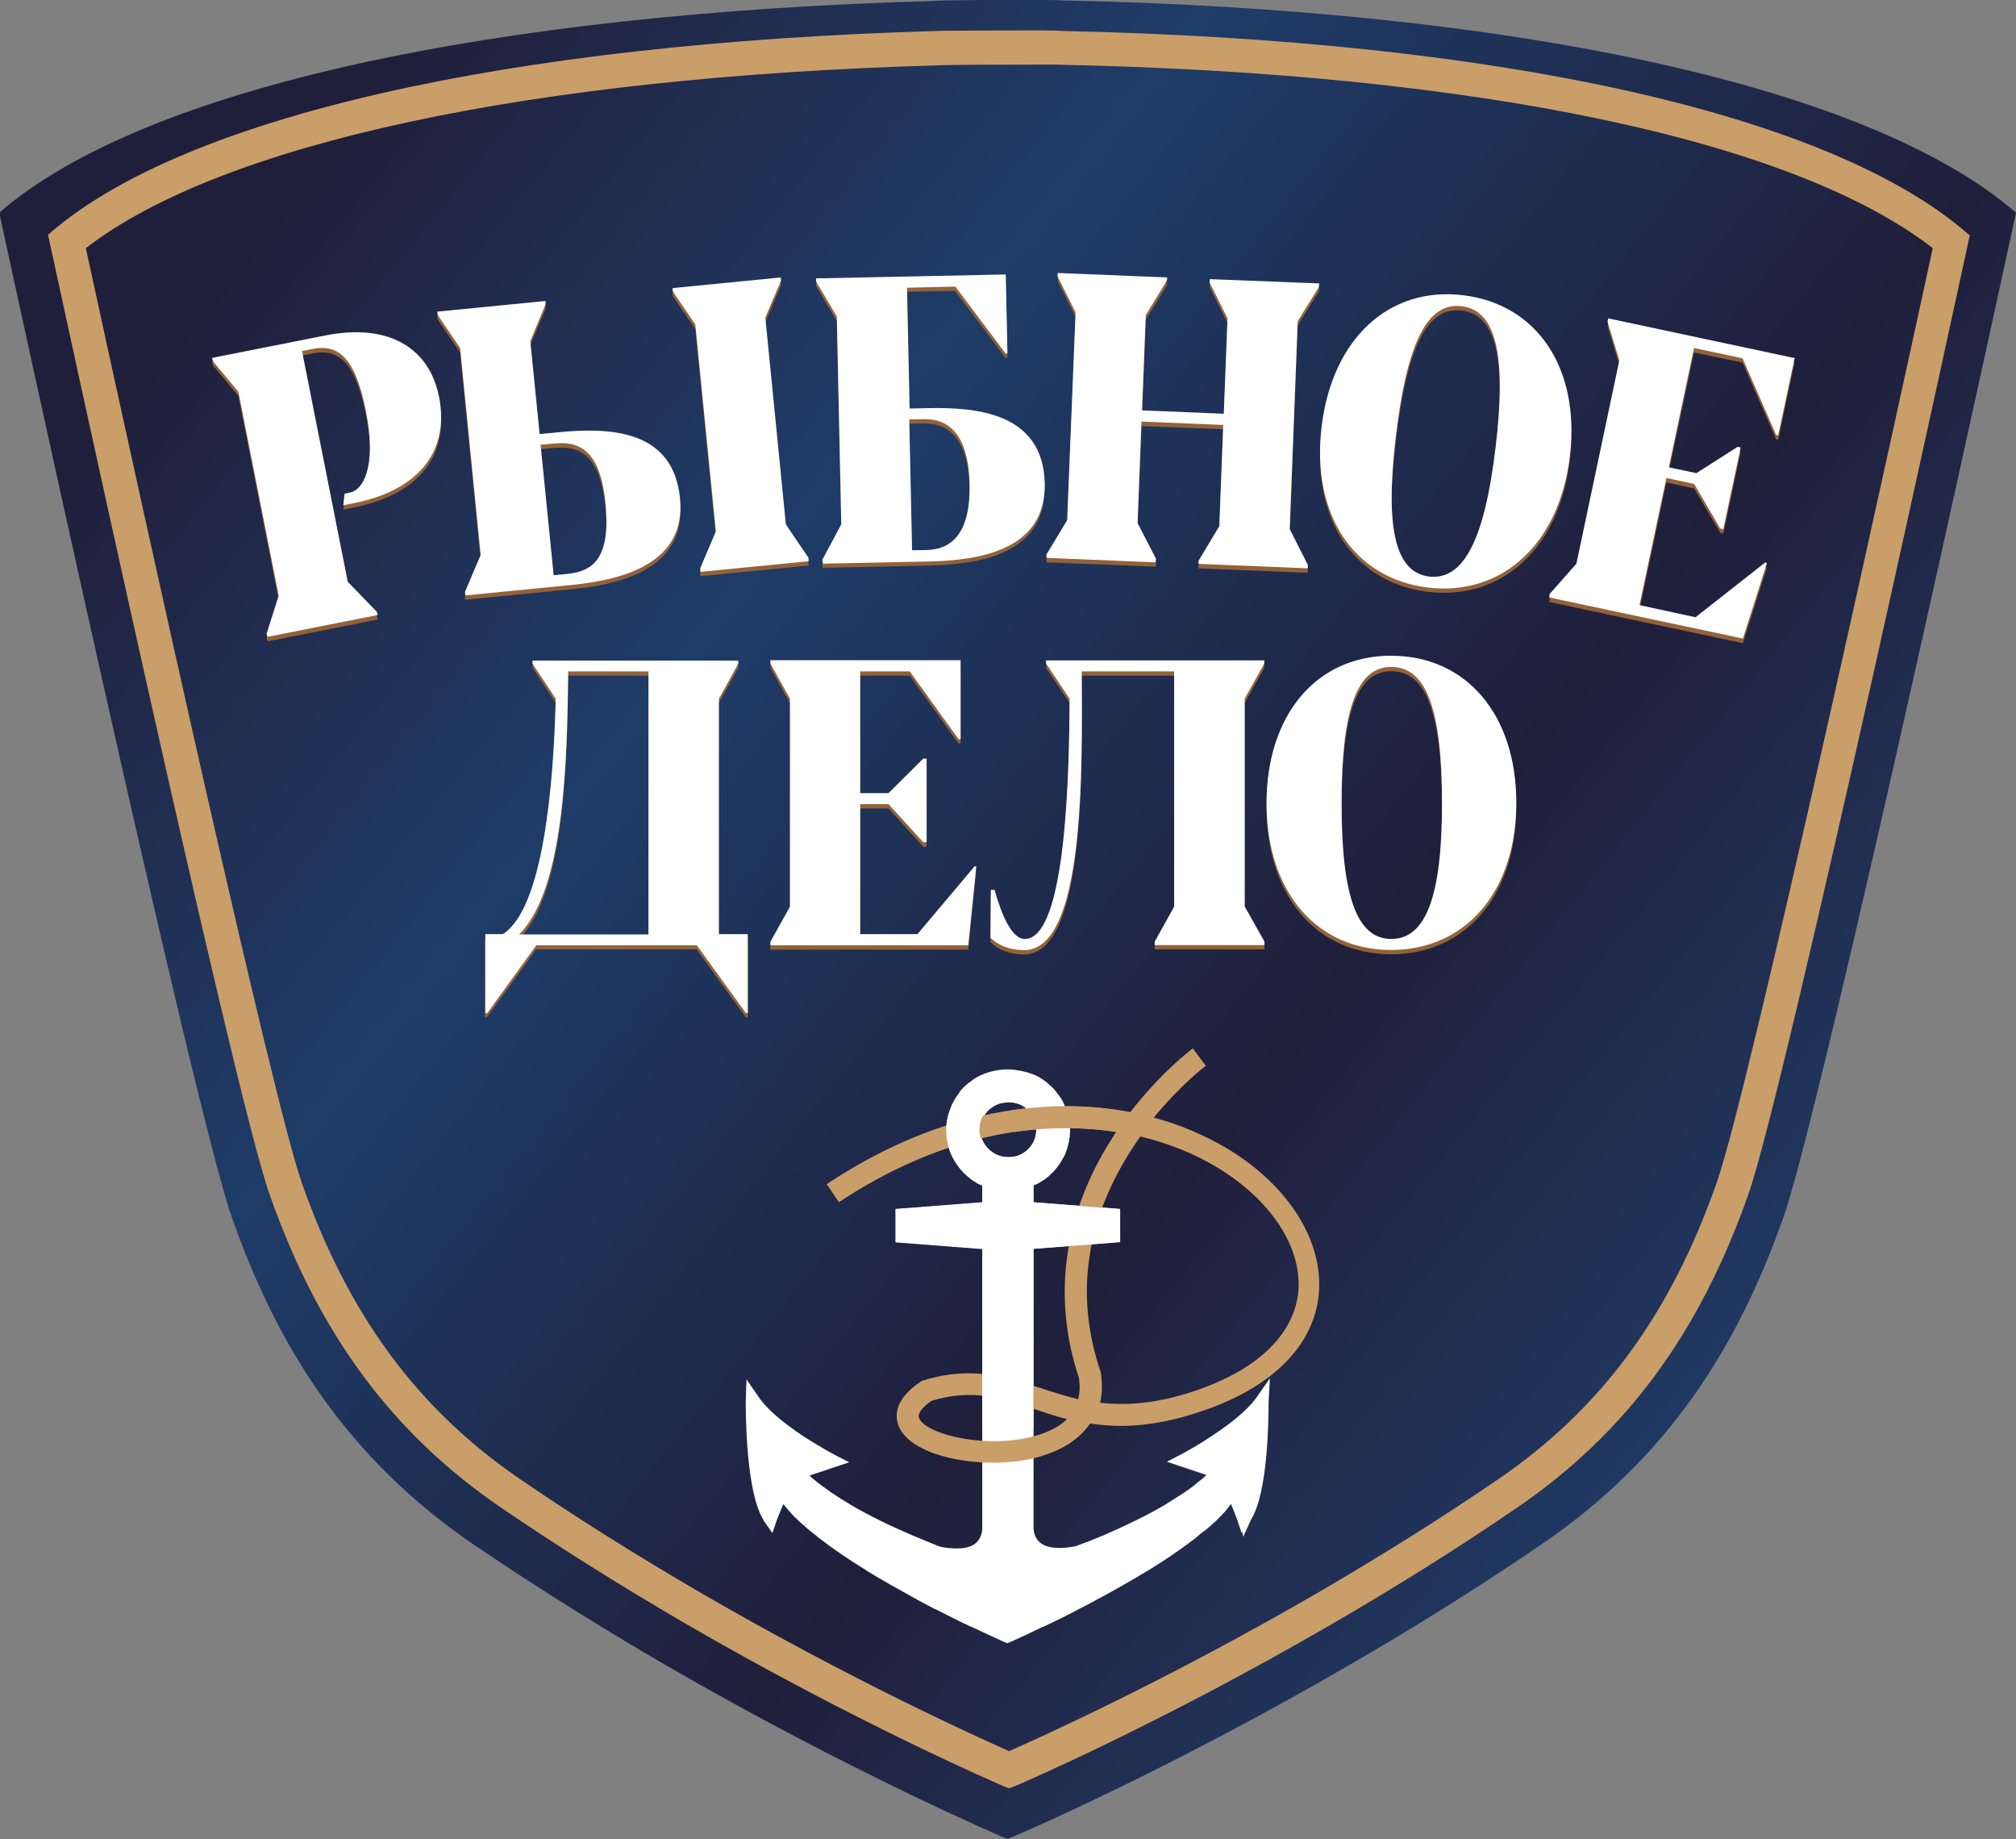 <?xml version="1.0" encoding="utf-8"?>
<!-- Generator: Adobe Illustrator 26.5.0, SVG Export Plug-In . SVG Version: 6.00 Build 0)  -->
<svg version="1.1" id="Слой_1" xmlns="http://www.w3.org/2000/svg" xmlns:xlink="http://www.w3.org/1999/xlink" x="0px" y="0px"
	 viewBox="0 0 1080 985" style="enable-background:new 0 0 1080 985;" xml:space="preserve">
<rect x="0" y="0" width="1080" height="985" fill="#808080" stroke="none"/>
<style type="text/css">
	
		.st0{clip-path:url(#SVGID_00000134232148455285262850000013470025464984806320_);fill:url(#SVGID_00000139255174391882078060000001336430249871000494_);}
	.st1{fill:#FFFFFF;}
	.st2{fill:#CA9E68;}
	.st3{fill:#936238;}
</style>
<g>
	<g>
		<g>
			<defs>
				<path id="SVGID_1_" d="M540,0c-0.4,0-0.6,0-1,0c-1.5,0-3.1,0-4.6,0c-2.2,0-4.6,0-6.9,0c-8.9,0.1-17.6,0.1-26.3,0.4v0.1
					C264.7,7,77.4,46.5-0.4,113.9c0,0,103.2,477.2,124.6,538.1c24.3,69.1,61.5,128.9,129.9,175.5c35.1,23.8,70.1,45.5,103,64.6
					c99.1,57.3,179,91.3,180,91.8l2.5,1l0.1-0.1l0.1,0.1l2.5-1c1.1-0.4,81-34.4,180-91.8c33.1-19.1,68.1-40.8,103-64.6
					C893.9,780.9,931,721.1,955.4,652c21.5-60.9,124.6-538.1,124.6-538.1C1001,45.5,809.4,5.1,568,0.2V0.1c-9-0.1-18.2-0.2-27.4-0.2
					C540.7,0,540.4,0,540,0"/>
			</defs>
			<clipPath id="SVGID_00000006681357549861809300000012106940401627845305_">
				<use xlink:href="#SVGID_1_"  style="overflow:visible;"/>
			</clipPath>
			
				<linearGradient id="SVGID_00000156580908689813970450000011507826332857032351_" gradientUnits="userSpaceOnUse" x1="-387.028" y1="-1059.713" x2="-383.307" y2="-1059.713" gradientTransform="matrix(225.73 182.737 -182.737 225.73 -106164.922 310086)">
				<stop  offset="0" style="stop-color:#1F1F3B"/>
				<stop  offset="0.133" style="stop-color:#212D50"/>
				<stop  offset="0.296" style="stop-color:#1E3C68"/>
				<stop  offset="0.65" style="stop-color:#1F1F3B"/>
				<stop  offset="0.789" style="stop-color:#212D50"/>
				<stop  offset="0.96" style="stop-color:#1E3C68"/>
				<stop  offset="1" style="stop-color:#1E3C68"/>
			</linearGradient>
			
				<polygon style="clip-path:url(#SVGID_00000006681357549861809300000012106940401627845305_);fill:url(#SVGID_00000156580908689813970450000011507826332857032351_);" points="
				427.5,-528.5 1562.2,390 652.6,1513.6 -482.1,595.1 			"/>
		</g>
	</g>
	<path class="st1" d="M680.3,738.2l-6.9,9.9c-7,10.1-22.8,20.3-31.6,25.7c-5,3-8.6,4.9-8.6,4.9l-8.1,4.2l21.2,7.1
		c-0.6,0.5-1.1,1.1-1.7,1.6c-0.4,0.4-0.9,0.7-1.5,1.2c-0.6,0.5-1.4,1.1-2,1.6c-0.6,0.5-1.1,1-1.7,1.4c-0.6,0.5-1.2,1-2,1.5
		c-0.6,0.5-1.4,1-2,1.4l-1.6,1.1c-3.2,2.1-6.6,4.2-10.1,6.4c-9.2,5.4-20.1,10.7-32.3,16l-6.6,2.7c-1,0.4-2.1,0.9-3.1,1.2l-1.4,0.5
		c-1.4,0.5-2.9,1.1-4.2,1.6l-3.9,0.6c-2.2,0.2-4.2,0.4-6,0.2h-0.2c-0.2,0-0.4,0-0.6,0c-9.1-0.6-11.4-5.9-11.7-10.2V668.8l46.4-3.6
		v-17.7l-46.4-3.6v-9.1c0.1,0,0.1-0.1,0.2-0.1c0.2-0.1,0.4-0.1,0.6-0.2l0.2-0.1c0.7-0.4,1.4-0.6,2.1-1l0.2-0.1
		c0.2-0.1,0.4-0.2,0.5-0.4c1-0.5,1.7-1.1,2.7-1.7c0.7-0.6,1.5-1.1,2.2-1.9c0.2-0.1,0.4-0.4,0.5-0.5c0.6-0.6,1.4-1.2,2-2l0.2-0.2
		c1.4-1.6,2.7-3.4,3.7-5.1l0.2-0.4c0.5-0.9,1-1.7,1.4-2.5l0.2-0.4v-0.2c1.7-4,2.6-8.4,2.6-12.7c0-0.1,0-0.4,0-0.5v-5.5l0.5,0.1
		l-0.5-1v-0.6l-0.2,0.1l-2.9-6.1c-0.4-0.9-0.7-1.7-1.2-2.5c-0.4-0.6-0.7-1.2-1.1-1.7c-0.2-0.4-0.6-0.9-1-1.2c-0.2-0.4-0.5-0.6-0.7-1
		l-0.1-0.2c-0.2-0.2-0.5-0.6-0.7-0.9c-0.5-0.6-1-1.1-1.5-1.6c-0.2-0.2-0.5-0.5-0.7-0.7l-0.2-0.1c-0.4-0.4-0.7-0.6-1.1-1
		c-0.4-0.2-0.6-0.6-1-0.9c-0.6-0.5-1.4-1-1.9-1.4c-0.2-0.1-0.5-0.2-0.6-0.4l-0.2-0.1c-0.5-0.4-1-0.6-1.6-1c-0.2-0.1-0.6-0.4-1-0.5
		c-0.7-0.4-1.5-0.7-2.4-1.1c-0.1,0-0.2-0.1-0.5-0.1l-0.2-0.1c-0.7-0.2-1.4-0.5-2.1-0.7c-0.2-0.1-0.6-0.2-0.9-0.2
		c-0.9-0.2-1.9-0.5-2.7-0.6c-0.1,0-0.2,0-0.4-0.1c-0.9-0.1-1.7-0.2-2.6-0.4c-0.2,0-0.5,0-0.7-0.1c-2.2-0.2-3.7-0.2-6.1,0
		c-0.2,0-0.5,0.1-0.7,0.1c-0.9,0.1-1.7,0.2-2.6,0.4h-0.2c-1,0.2-1.9,0.4-2.7,0.7c-0.2,0.1-0.6,0.1-0.7,0.2c-0.7,0.2-1.4,0.5-2.1,0.7
		l-0.2,0.1c-0.1,0-0.4,0.1-0.4,0.1c-0.7,0.4-1.6,0.7-2.4,1.1c-0.2,0.1-0.6,0.4-1,0.5c-0.5,0.2-1.1,0.6-1.6,1l-0.2,0.1
		c-0.2,0.1-0.4,0.2-0.6,0.4c-0.6,0.5-1.4,1-2,1.5c-0.4,0.2-0.6,0.5-1,0.7c-0.4,0.4-0.7,0.6-1.1,1c-0.4,0.2-0.6,0.5-1,0.9
		c-0.5,0.5-1.1,1.1-1.5,1.6c-0.2,0.2-0.5,0.5-0.7,0.9l-0.2,0.4c-0.2,0.2-0.5,0.6-0.7,1c-0.2,0.4-0.5,0.7-0.9,1.1
		c-0.4,0.6-0.7,1.2-1.1,1.9l-1.5,2.6l0.1,0.1c-1.9,4.2-3,8.7-3,13.3c0,4.5,0.9,8.9,2.7,12.8l0.2,0.5c0.4,0.9,0.9,1.6,1.4,2.6
		l0.1,0.2c1.1,1.9,2.4,3.6,3.7,5.1l0.2,0.2c0.6,0.7,1.2,1.4,1.9,1.9c0.1,0.1,0.4,0.4,0.5,0.5c0.7,0.7,1.5,1.2,2.2,1.9l0.1,0.1
		c0.7,0.6,1.6,1.1,2.6,1.7l0.7,0.5c0.6,0.4,1.4,0.7,2,1l0.2,0.1c0.2,0.1,0.5,0.2,0.6,0.2c0.1,0,0.1,0.1,0.2,0.1v9.1l-46.4,3.6v17.7
		l46.4,3.6v150.1c-0.4,4.4-2.6,9.6-11.6,10.2c-0.2,0-0.4,0-0.6,0h-0.2c-1.7,0.1-3.7,0-5.9-0.2l-4-0.6c-1.4-0.5-2.7-1.1-4.1-1.6
		l-11.1-4.6c-12.2-5.2-23.1-10.6-32.4-16c-3.5-2.1-7-4.2-10.1-6.4l-0.4-0.2c-0.4-0.2-0.9-0.5-1.2-0.9c-0.6-0.4-1.1-0.9-1.7-1.2
		l-0.4-0.2c-0.6-0.5-1.2-1-1.9-1.4c-0.5-0.4-1-0.7-1.5-1.2l-0.2-0.1c-0.7-0.5-1.4-1.1-2-1.6c-0.5-0.4-1-0.9-1.5-1.2
		c-0.6-0.5-1.2-1.1-1.7-1.6l21.2-7.1l-8.1-4.2c0,0-3.6-1.9-8.6-4.9c-8.9-5.2-24.6-15.6-31.6-25.6l-6.7-9.7l-0.4,11.9v0.6
		c0,8.1,0.4,48.7,9.6,62.9l0.1,0.4l4.6,6.5l2.4-7.1l3.4-8.4l0.1,0.1c0.6,0.7,1.4,1.6,2,2.4l0.4,0.5c0.6,0.7,1.4,1.5,2,2.2
		c0.1,0.1,0.4,0.4,0.6,0.6c0.7,0.9,1.6,1.6,2.5,2.5l0.6,0.6c0.9,0.9,1.9,1.7,2.9,2.6l0.1,0.1l2.5-3l-2.4,3.1c1,0.9,2,1.7,3.1,2.6
		l0.1,0.1c1.1,0.9,2.2,1.7,3.4,2.7l1.1,1h0.1c7.1,5.5,15.6,11.4,25.3,17.3l0.5,0.4c4.1,2.5,8.5,5.1,13.1,7.7
		c0.1,0.1,0.2,0.1,0.4,0.2c3.4,1.9,6.6,3.7,10,5.6c1,0.6,2.1,1.1,3.1,1.7l0.1,0.1c3.2,1.7,6.4,3.4,9.4,5c0.1,0.1,0.2,0.1,0.4,0.1
		c1,0.5,2,1,3,1.5c2,1,3.9,2,5.7,2.9l3.1,1.5c2.6,1.4,5.1,2.5,7.5,3.6l0.6,0.2c10.2,4.9,17.1,7.9,17.2,8l1.5,0.6l1.5-0.6
		c0.1,0,6.9-3,17.1-8l0.5-0.1c2.4-1.1,4.9-2.4,7.5-3.6l3.1-1.5c1.9-1,3.9-2,5.9-3l2.7-1.5c0.1-0.1,0.4-0.1,0.5-0.2
		c3.1-1.5,6.2-3.2,9.4-5l0.2-0.1c1-0.5,2-1,3-1.6l0.2-0.1c3.2-1.7,6.5-3.6,9.9-5.5c0.1-0.1,0.2-0.1,0.2-0.1c4.6-2.6,9-5.2,13.1-7.7
		l0.4-0.2c9.9-6,18.5-12,25.6-17.5l1.2-1c1.1-0.9,2.2-1.9,3.2-2.6c0.1-0.1,0.2-0.2,0.4-0.2c1-0.9,2.1-1.7,3.1-2.6l0.2-0.2
		c1-0.9,1.9-1.7,2.9-2.6l0.6-0.6c0.9-0.9,1.7-1.7,2.5-2.5l0.5-0.6c0.7-0.7,1.5-1.5,2.2-2.4l0.2-0.4c0.7-0.9,1.4-1.6,2-2.5l0.1-0.1
		l3.2,8.2l2.4,7.2l0.4-0.4l0.5,2.6l4.4-9.6c9-14.7,9.2-54.3,9.2-62.3l0,0L680.3,738.2z M571.7,598.6l-4.4,2.7
		c-0.6,0.4-1.2,0.4-1.9,0.1c-0.1-0.1-0.4-0.1-0.5-0.2l-0.7-0.2h-0.7c-1.1-0.1-2.5-0.2-3.9-0.4l-4.5-0.5l0.1,4.5c0,0.2,0,0.5,0,0.6
		c0,4-1.7,7.9-4.7,10.6c-0.6,0.6-1.2,1.1-2,1.5l-0.2,0.2c-0.4,0.2-0.7,0.4-1.1,0.6l-0.1,0.1c-0.4,0.2-0.7,0.4-1.2,0.5l-0.2,0.1
		c-0.4,0.1-0.7,0.2-1.2,0.4l-0.5,0.1c-0.2,0.1-0.6,0.1-0.9,0.1c-0.1,0-0.2,0.1-0.4,0.1l-0.7,0.1c-0.1,0-0.2,0-0.4,0.1
		c-0.5,0-1,0-1.5,0h-0.1c-0.5,0-1,0-1.5-0.1c-0.1,0-0.2,0-0.5,0l-0.6-0.1c-0.1,0-0.2,0-0.2-0.1c-0.2,0-0.5-0.1-0.7-0.1l-0.7-0.2
		c-0.4-0.1-0.7-0.2-1-0.4l-0.4-0.1c-0.4-0.1-0.7-0.4-1.1-0.5l-0.1-0.1c-0.2-0.1-0.6-0.4-0.9-0.5l-0.2-0.1c-0.7-0.5-1.5-1.1-2.2-1.7
		c-3-2.9-4.7-6.6-4.7-10.6c0-6.1,3.7-11.5,9.6-13.7c0.9-0.4,1.9-0.6,2.6-0.7h0.4c0.4-0.1,0.7-0.1,1.2-0.2c0.9-0.1,2-0.1,3,0
		c0.4,0,0.9,0.1,1.2,0.2h0.2c1,0.2,1.9,0.5,2.7,0.7c1.7,0.7,3.5,1.7,4.9,3.2l2.2,2.1l2.6-1.7c0.1-0.1,0.4-0.2,0.9-0.1
		c2.2,0.1,4.5,0.6,7.4,1.9L571.7,598.6z"/>
	<path class="st2" d="M532.1,783.4c-22,0-44.3-6.5-50.2-18.6c-2.4-4.9-4-14.5,11.2-24.7l0.7-0.5l0.7-0.2c25.8-8.1,44.8-1.9,63.1,4.1
		c6.5,2.1,13,4.2,20,5.9c0.9-3.4,1-7.2,0.4-11.4c-14.3-42.9-8.4-87.1,17.3-127.6c0.9-1.4,1.7-2.7,2.6-4.1
		c-41.7-6.6-93.8,1.4-148.5,37.6l-6.5-9.7c38.9-25.8,79.3-39.8,119.8-41.5c14.6-0.6,28.9,0.4,42.7,3.1
		c16.6-21.5,32.8-33.7,33.6-34.3l7,9.4l-3.5-4.7l3.5,4.6c-0.2,0.1-13.5,10.2-27.9,27.8c14,3.7,27.2,9.4,38.9,16.3
		c33.2,19.8,52.1,49.8,49.5,78.2c-2.5,26.4-23.1,48.2-58.1,61.1c-27.1,10-47.4,10.9-64.4,8.2c-5.2,7.7-13.7,13.6-25.2,17.2
		C551.2,782.2,541.7,783.4,532.1,783.4 M499,750.3c-3,2.1-8.1,6.2-6.5,9.5c4.2,8.9,37.8,16.7,63.3,8.9c6.9-2.1,12.1-5,15.8-8.6
		c-6.1-1.6-11.9-3.5-17.5-5.4C536.3,748.7,520.8,743.6,499,750.3 M589.3,751.3c15,1.7,32.4,0.5,55.5-8
		c30.6-11.4,48.5-29.6,50.7-51.3c2.2-23.8-14.6-49.5-43.9-67c-11.5-6.9-25.2-12.6-40.7-16.3c-1.9,2.6-3.7,5.4-5.5,8.2
		c-24.1,38.2-29.4,77.7-15.8,117.8l0.2,1C590.6,741.3,590.5,746.5,589.3,751.3"/>
	<path class="st1" d="M526.5,763.8l27.1,1v-95.9l46.4-3.6v-17.7l-46.4-3.6v-9.1c0.1,0,0.1-0.1,0.2-0.1c0.2-0.1,0.4-0.1,0.6-0.2
		l0.2-0.1c0.7-0.4,1.4-0.6,2.1-1l0.2-0.1c0.2-0.1,0.4-0.2,0.5-0.4c1-0.5,1.7-1.1,2.7-1.7c0.7-0.6,1.5-1.1,2.2-1.9
		c0.2-0.1,0.4-0.4,0.5-0.5c0.6-0.6,1.4-1.2,2-2l0.2-0.2c1.4-1.6,2.7-3.4,3.7-5.2l0.2-0.4c0.5-0.9,1-1.7,1.4-2.5l0.2-0.4v-0.2
		c1.7-4,2.6-8.4,2.6-12.7c0-0.1,0-0.4,0-0.5V599l0.5,0.1l-0.5-1v-0.6l-0.2,0.1l-2.9-6.1c-0.4-0.9-0.7-1.7-1.2-2.5
		c-0.4-0.6-0.7-1.2-1.1-1.7c-0.2-0.4-0.6-0.9-1-1.2c-0.2-0.4-0.5-0.6-0.7-1l-0.1-0.2c-0.2-0.2-0.5-0.6-0.7-0.9
		c-0.5-0.6-1-1.1-1.5-1.6c-0.2-0.2-0.5-0.5-0.7-0.7l-0.2-0.1c-0.4-0.4-0.7-0.6-1.1-1c-0.4-0.2-0.6-0.6-1-0.9c-0.6-0.5-1.4-1-1.9-1.4
		c-0.2-0.1-0.5-0.2-0.6-0.4l-0.2-0.1c-0.5-0.4-1-0.6-1.6-1c-0.2-0.1-0.6-0.4-1-0.5c-0.7-0.4-1.5-0.7-2.4-1.1c-0.1,0-0.2-0.1-0.5-0.1
		l-0.2-0.1c-0.7-0.2-1.4-0.5-2.1-0.7c-0.2-0.1-0.6-0.2-0.9-0.2c-0.9-0.2-1.9-0.5-2.7-0.6c-0.1,0-0.2,0-0.4-0.1
		c-0.9-0.1-1.7-0.2-2.6-0.4c-0.2,0-0.5,0-0.7-0.1c-2.2-0.2-3.7-0.2-6.1,0c-0.2,0-0.5,0.1-0.7,0.1c-0.9,0.1-1.7,0.2-2.6,0.4h-0.2
		c-1,0.2-1.9,0.4-2.7,0.6c-0.2,0.1-0.6,0.1-0.7,0.2c-0.7,0.2-1.4,0.5-2.1,0.7l-0.2,0.1c-0.1,0-0.4,0.1-0.4,0.1
		c-0.7,0.4-1.6,0.7-2.4,1.1c-0.2,0.1-0.6,0.4-1,0.5c-0.5,0.2-1.1,0.6-1.6,1l-0.2,0.1c-0.2,0.1-0.4,0.2-0.6,0.4c-0.6,0.5-1.4,1-2,1.5
		c-0.4,0.2-0.6,0.5-1,0.7c-0.4,0.4-0.7,0.6-1.1,1c-0.2,0.2-0.6,0.5-1,0.9c-0.5,0.5-1.1,1.1-1.5,1.6c-0.2,0.2-0.5,0.5-0.6,0.9
		l-0.2,0.4c-0.2,0.2-0.5,0.6-0.7,1c-0.2,0.4-0.6,0.7-0.9,1.1c-0.4,0.6-0.7,1.2-1.1,1.9l-1.5,2.6l0.1,0.1c-1.9,4.2-3,8.7-3,13.3
		c0,4.5,0.9,8.7,2.7,12.9l0.2,0.5c0.4,0.9,0.9,1.6,1.4,2.6l0.1,0.2c1.1,1.9,2.4,3.6,3.7,5.2l0.2,0.2c0.6,0.7,1.2,1.4,1.9,1.9
		c0.1,0.1,0.4,0.4,0.5,0.5c0.7,0.7,1.5,1.2,2.2,1.9l0.1,0.1c0.7,0.6,1.6,1.1,2.6,1.7l0.7,0.5c0.6,0.4,1.4,0.7,2,1l0.2,0.1
		c0.2,0.1,0.5,0.2,0.6,0.2c0.1,0,0.1,0.1,0.2,0.1v9.1l-46.4,3.6v17.7l46.4,3.6v94.8H526.5z M524.7,604.9c0-6.1,3.7-11.5,9.6-13.7
		c0.9-0.4,1.9-0.6,2.6-0.7h0.4c0.4-0.1,0.7-0.1,1.2-0.2c0.9-0.1,2-0.1,3,0c0.4,0,0.9,0.1,1.2,0.2h0.2c1,0.2,1.9,0.5,2.7,0.7
		c1.7,0.7,3.5,1.7,4.9,3.2l2.2,2.1l2.6-1.7c0.1-0.1,0.4-0.2,0.9-0.1c2.2,0.1,4.5,0.6,7.4,1.9l8,2.1l-4.4,2.7
		c-0.6,0.4-1.2,0.4-1.9,0.1c-0.1-0.1-0.4-0.1-0.5-0.2l-0.7-0.2h-0.7c-1.1-0.1-2.5-0.2-3.9-0.4l-4.5-0.5l0.1,4.5c0,0.2,0,0.5,0,0.6
		c0,4-1.7,7.9-4.7,10.6c-0.6,0.6-1.2,1.1-2,1.5l-0.2,0.2c-0.4,0.2-0.7,0.4-1.1,0.6l-0.1,0.1c-0.4,0.2-0.7,0.4-1.2,0.5l-0.2,0.1
		c-0.4,0.1-0.7,0.2-1.2,0.4l-0.5,0.1c-0.2,0.1-0.6,0.1-0.9,0.1c-0.1,0-0.2,0.1-0.4,0.1l-0.7,0.1c-0.1,0-0.2,0-0.4,0.1
		c-0.5,0-1,0-1.5,0h-0.1c-0.5,0-1,0-1.5-0.1c-0.1,0-0.2,0-0.5,0l-0.6-0.1c-0.1,0-0.2,0-0.2-0.1c-0.2,0-0.5-0.1-0.7-0.1l-0.7-0.2
		c-0.4-0.1-0.7-0.2-1-0.4l-0.4-0.1c-0.4-0.1-0.7-0.4-1.1-0.5l-0.1-0.1c-0.2-0.1-0.6-0.4-0.9-0.5l-0.2-0.1c-0.7-0.5-1.5-1.1-2.2-1.7
		C526.5,612.8,524.7,609.1,524.7,604.9"/>
	<path class="st2" d="M598.3,606.3c-16.8-2.6-35.2-2.9-54.9,0c-0.5-3-1.1-8.2-2-11.6c7.2-1.1,14.5-1.7,21.7-2.1
		c14.6-0.6,28.9,0.4,42.7,3.1L598.3,606.3z"/>
	<path class="st2" d="M553.6,34.6c6,0,10.9,0,13.3,0l1.5,0.1h0.4h0.4c222.9,4.7,391.6,40.4,466.2,98.2
		c-16,73.9-97.8,449.6-115.7,500.4c-24.8,70.9-62.1,121.4-117,158.9c-29.9,20.5-62.5,40.9-96.8,60.9c-82,47.5-149,77.6-165.3,84.8
		c-16.7-7.4-84.7-38.1-165.2-84.8c-34.3-20-66.9-40.4-96.8-60.9c-55-37.6-92.2-88.1-117-158.9C146.3,589.6,80.6,292.4,46,132.9
		c72.7-56.1,237.9-91.7,456.5-97.9h0.5h0.5l1.4-0.1C511.4,34.7,535.8,34.6,553.6,34.6 M553.6,16.3c-17.2,0-43.7,0.1-49.8,0.2
		l-1.9,0.1c-230.4,6.6-403.6,46-475.3,108.4l-0.9,0.7L26,127c1,4.5,98.2,455,118.3,512.4c26.2,74.7,65.6,128.1,124,168
		c30.3,20.7,63.3,41.4,97.9,61.6c93.8,54.5,170.4,87.2,171,87.5l2.4,1l0.9,0.2l0,0l0.2,0.1l3.1-1.2c0.6-0.2,76.2-32.4,171-87.5
		c34.8-20.2,67.7-40.9,97.9-61.6c58.4-39.9,97.7-93.3,124-168c20.1-57.4,117.3-507.8,118.3-512.4l0.2-1.1l-0.9-0.7
		C980.8,61.1,804,21.6,569.4,16.6l-2-0.1C565.3,16.3,560.1,16.3,553.6,16.3"/>
	<path class="st3" d="M259.8,502.6h9.6c21.6-13.8,27.2-80,28.3-126.1l-12.4-18.8v-1.7h110.2v1.7l-10.4,18.8v126.1h15.5v42.3h-1
		l-26.4-36.4h-86l-26.4,36.4h-1L259.8,502.6L259.8,502.6z M347.4,502.6V361.9h-43c-0.6,42.7-1.2,116-26.3,140.9h69.4V502.6z"/>
	<polygon class="st3" points="412.7,506.8 423.2,487.9 423.2,376.6 412.7,357.7 412.7,355.9 514.6,355.9 514.6,398.2 513.5,398.2 
		487.4,361.9 460.8,361.9 460.8,427.2 476,427.2 494.6,408.7 496.4,408.7 496.4,453.5 494.6,453.5 476,433 460.8,433 460.8,502.6 
		491.5,502.6 522.1,466.2 523,466.2 518.7,508.6 412.7,508.6 	"/>
	<path class="st3" d="M530.6,504.6l0.2-25.7h2c3.7,13.1,9,26.3,16.2,26.3c22.3,0,23.8-90.4,24-128.7l-12.6-18.8v-1.7h116.9v1.7
		l-10.5,18.8v111.3l10.6,18.8v1.9h-58.8v-1.9l10.4-18.7v-126h-49.5c0.2,50.9,2.1,149.3-30.9,149.3
		C540.2,511.1,534.7,508.5,530.6,504.6"/>
	<path class="st3" d="M678.5,432.5c0-47.3,26.7-79,66.7-79c40.3,0,67.1,31.6,67.1,78.6c0,47.3-26.8,79-67.1,79
		C705.2,511.1,678.5,479.7,678.5,432.5 M772.5,432.5c0-50-8.2-73-27.2-73c-18.6,0-26.6,23.3-26.6,73c0,49.8,8.2,72.7,26.6,72.7
		C764,505.3,772.5,482.1,772.5,432.5"/>
	<path class="st3" d="M142.8,341.8l6.5-20.5l-21.6-109.2L114,195.6l-0.4-1.7l60.5-12c35.3-7,56.1,7.6,61.1,32.9
		c5.5,27.6-9.2,49.8-45.7,57L184,273l0.7-6.2l3-0.6c6.4-1.2,14.5-13,8.4-43.8c-5.4-26.7-13.5-36.1-28.6-33.1l-5.6,1.1L186.4,314
		l15.6,16.1l0.4,1.7l-59,11.7L142.8,341.8z"/>
	<path class="st3" d="M249.1,319.4l8.4-19.8l-11-110.8l-12.1-17.8l-0.1-1.7l57.9-5.7l0.1,1.7L284,185l5,49.8l9.2-0.9
		c29.4-3,62.4-1.1,66,35.3c3.5,35.6-31.7,43.8-58.1,46.4l-56.9,5.6L249.1,319.4z M303.9,309.8c13.7-1.4,23.3-8.2,20.5-37.7
		c-2.5-25.5-11.6-33.7-27.1-32.2l-7.7,0.7l7,69.9L303.9,309.8z M375.1,306.9l8.4-19.8l-11-110.8l-12.1-17.8l-0.1-1.7l58-5.7l0.1,1.7
		l-8.4,19.8l11,110.8l12.1,17.8l0.1,1.7l-58,5.7L375.1,306.9z"/>
	<path class="st3" d="M440.5,302.3l10.2-19.1l-2.4-111.3l-11.1-18.7v-1.7l101.6-2.2l0.9,42.3h-1l-27.1-35.8l-25.9,0.5l1.4,64.7
		l9.4-0.2c26.6-0.6,62.1,2.5,63,40.3c0.7,35.7-34.9,41.2-61.5,41.8l-57.3,1.2L440.5,302.3z M496.1,296.9c14.2-0.2,24-9.6,23.3-35.9
		c-0.5-20.7-7.5-34.6-24.6-34.2l-7.7,0.1l1.5,70.1L496.1,296.9z"/>
	<polygon class="st3" points="560.6,299.3 571.7,281 576.2,169.7 566.6,150.5 566.6,148.6 625.3,151 625.1,152.8 613.8,171.2 
		611.8,222.2 655.6,223.9 657.6,172.9 648,153.7 648.1,151.8 706.7,154.2 706.6,155.9 695.2,174.4 690.9,285.7 700.6,304.9 
		700.6,306.8 642,304.4 642.1,302.7 653.2,284.2 655.3,229.9 611.5,228.2 609.4,282.5 619.3,301.7 619.1,303.5 560.6,301.2 	"/>
	<path class="st3" d="M708,230.9c5.6-47,35.9-75.2,75.6-70.5c40,4.7,63,39.2,57.4,86.1c-5.6,47-36.1,75.2-76.1,70.5
		C725.2,312.1,702.4,277.8,708,230.9 M801.2,242c5.9-49.7,0.4-73.5-18.3-75.7c-18.5-2.2-29.2,20.1-35.1,69.4
		c-5.9,49.4-0.4,73.2,17.8,75.4C784.2,313.3,795.3,291.2,801.2,242"/>
	<polygon class="st3" points="830.2,320.6 844.5,304.3 867.5,195.4 861.2,174.7 861.5,172.9 961.4,194.1 952.6,235.5 951.5,235.3 
		933.5,194.2 907.5,188.8 894,252.6 908.8,255.8 930.9,241.7 932.5,242 923.2,285.8 921.6,285.4 907.6,261.6 892.7,258.4 
		878.3,326.5 908.3,333 945.6,303.7 946.6,303.9 933.7,344.5 829.9,322.4 	"/>
	<path class="st1" d="M259.8,500.3h9.6c21.6-13.7,27.2-80,28.3-126.1l-12.4-18.7v-1.7h110.2v1.7l-10.4,18.8v126h15.5v42.3h-1
		l-26.3-36.3h-86L261,542.7h-1v-42.4H259.8z M347.4,500.3V359.6h-43c-0.6,42.7-1.2,116-26.3,140.9h69.4V500.3z"/>
	<polygon class="st1" points="412.7,504.4 423.2,485.6 423.2,374.3 412.7,355.3 412.7,353.6 514.6,353.6 514.6,395.9 513.5,395.9 
		487.4,359.6 460.8,359.6 460.8,424.8 476,424.8 494.6,406.3 496.4,406.3 496.4,451.1 494.6,451.1 476,430.7 460.8,430.7 
		460.8,500.3 491.5,500.3 522.1,464 523,464 518.7,506.3 412.7,506.3 	"/>
	<path class="st1" d="M530.6,502.3l0.2-25.7h2c3.7,13,9,26.3,16.2,26.3c22.3,0,23.8-90.4,24-128.7l-12.6-18.8v-1.7h116.9v1.7
		l-10.5,18.8v111.3l10.6,18.8v1.9h-58.8v-1.9l10.4-18.7v-126h-49.5c0.2,50.9,2.1,149.3-30.9,149.3
		C540.2,508.8,534.7,506.1,530.6,502.3"/>
	<path class="st1" d="M678.5,430.2c0-47.3,26.7-79,66.7-79c40.3,0,67.1,31.6,67.1,78.6c0,47.3-26.8,79-67.1,79
		C705.2,508.8,678.5,477.4,678.5,430.2 M772.5,430.2c0-50-8.2-73-27.2-73c-18.6,0-26.6,23.3-26.6,73c0,49.8,8.2,72.7,26.6,72.7
		C764,502.9,772.5,479.7,772.5,430.2"/>
	<path class="st1" d="M142.8,339.5l6.5-20.5l-21.6-109.2L114,193.4l-0.4-1.7l60.5-12c35.3-7,56.1,7.6,61.1,32.8
		c5.5,27.6-9.2,49.8-45.7,57l-5.6,1.1l0.7-6.2l3-0.6c6.4-1.2,14.5-13,8.4-43.8c-5.4-26.7-13.5-36.1-28.6-33.1l-5.6,1.1l24.5,123.6
		l15.6,16.1l0.4,1.7l-59,11.7L142.8,339.5z"/>
	<path class="st1" d="M249.1,317l8.4-19.8l-11-110.8l-12.1-17.8l-0.1-1.7l57.9-5.7l0.1,1.7l-8.2,19.8l5,49.8l9.2-0.9
		c29.4-3,62.4-1.1,66,35.3c3.5,35.4-31.7,43.8-58.1,46.4l-56.9,5.6L249.1,317z M303.9,307.4c13.7-1.4,23.3-8.2,20.5-37.7
		c-2.5-25.5-11.6-33.7-27.1-32.2l-7.7,0.7l7,69.9L303.9,307.4z M375.1,304.4l8.4-19.8l-11-110.8l-12.1-17.8l-0.1-1.7l58-5.7l0.1,1.7
		l-8.4,19.8l11,110.8l12.1,17.8l0.1,1.9l-58,5.7L375.1,304.4z"/>
	<path class="st1" d="M440.5,299.9l10.2-19.1l-2.4-111.3l-11.1-18.7v-1.7l101.6-2.1l0.9,42.3h-1l-26.9-35.8l-25.9,0.6l1.4,64.7
		l9.4-0.2c26.6-0.6,62.1,2.5,63,40.3c0.7,35.7-34.9,41.2-61.5,41.8l-57.3,1.2L440.5,299.9z M496.1,294.6c14.2-0.2,24-9.6,23.3-35.9
		c-0.5-20.7-7.5-34.6-24.6-34.2l-7.7,0.1l1.5,70.1L496.1,294.6z"/>
	<polygon class="st1" points="560.6,297 571.7,278.6 576.2,167.3 566.6,148.1 566.6,146.2 625.3,148.6 625.1,150.3 613.8,168.8 
		611.8,219.8 655.6,221.6 657.6,170.5 648,151.3 648.1,149.5 706.7,151.8 706.6,153.7 695.2,172 690.9,283.3 700.6,302.5 
		700.6,304.4 642,302 642.1,300.3 653.2,281.8 655.3,227.6 611.5,225.8 609.4,280.1 619.3,299.3 619.1,301.2 560.6,298.8 	"/>
	<path class="st1" d="M708,228.6c5.6-47,35.9-75.2,75.6-70.5c40,4.7,63,39.3,57.4,86.1c-5.6,47-36.1,75.2-76.1,70.5
		C725.2,309.8,702.4,275.5,708,228.6 M801.2,239.7c5.9-49.7,0.4-73.5-18.3-75.7c-18.5-2.2-29.2,20.1-35.1,69.4
		c-5.9,49.4-0.4,73.1,17.8,75.4C784.2,310.9,795.3,288.8,801.2,239.7"/>
	<polygon class="st1" points="830.2,318.1 844.5,301.9 867.5,193 861.2,172.3 861.5,170.5 961.4,191.8 952.6,233.2 951.5,232.9 
		933.5,191.9 907.5,186.4 894,250.3 908.8,253.4 930.9,239.3 932.5,239.7 923.2,283.4 921.6,283.1 907.6,259.2 892.7,256 
		878.3,324.1 908.3,330.6 945.6,301.3 946.6,301.5 933.7,342 829.9,320 	"/>
</g>
</svg>
